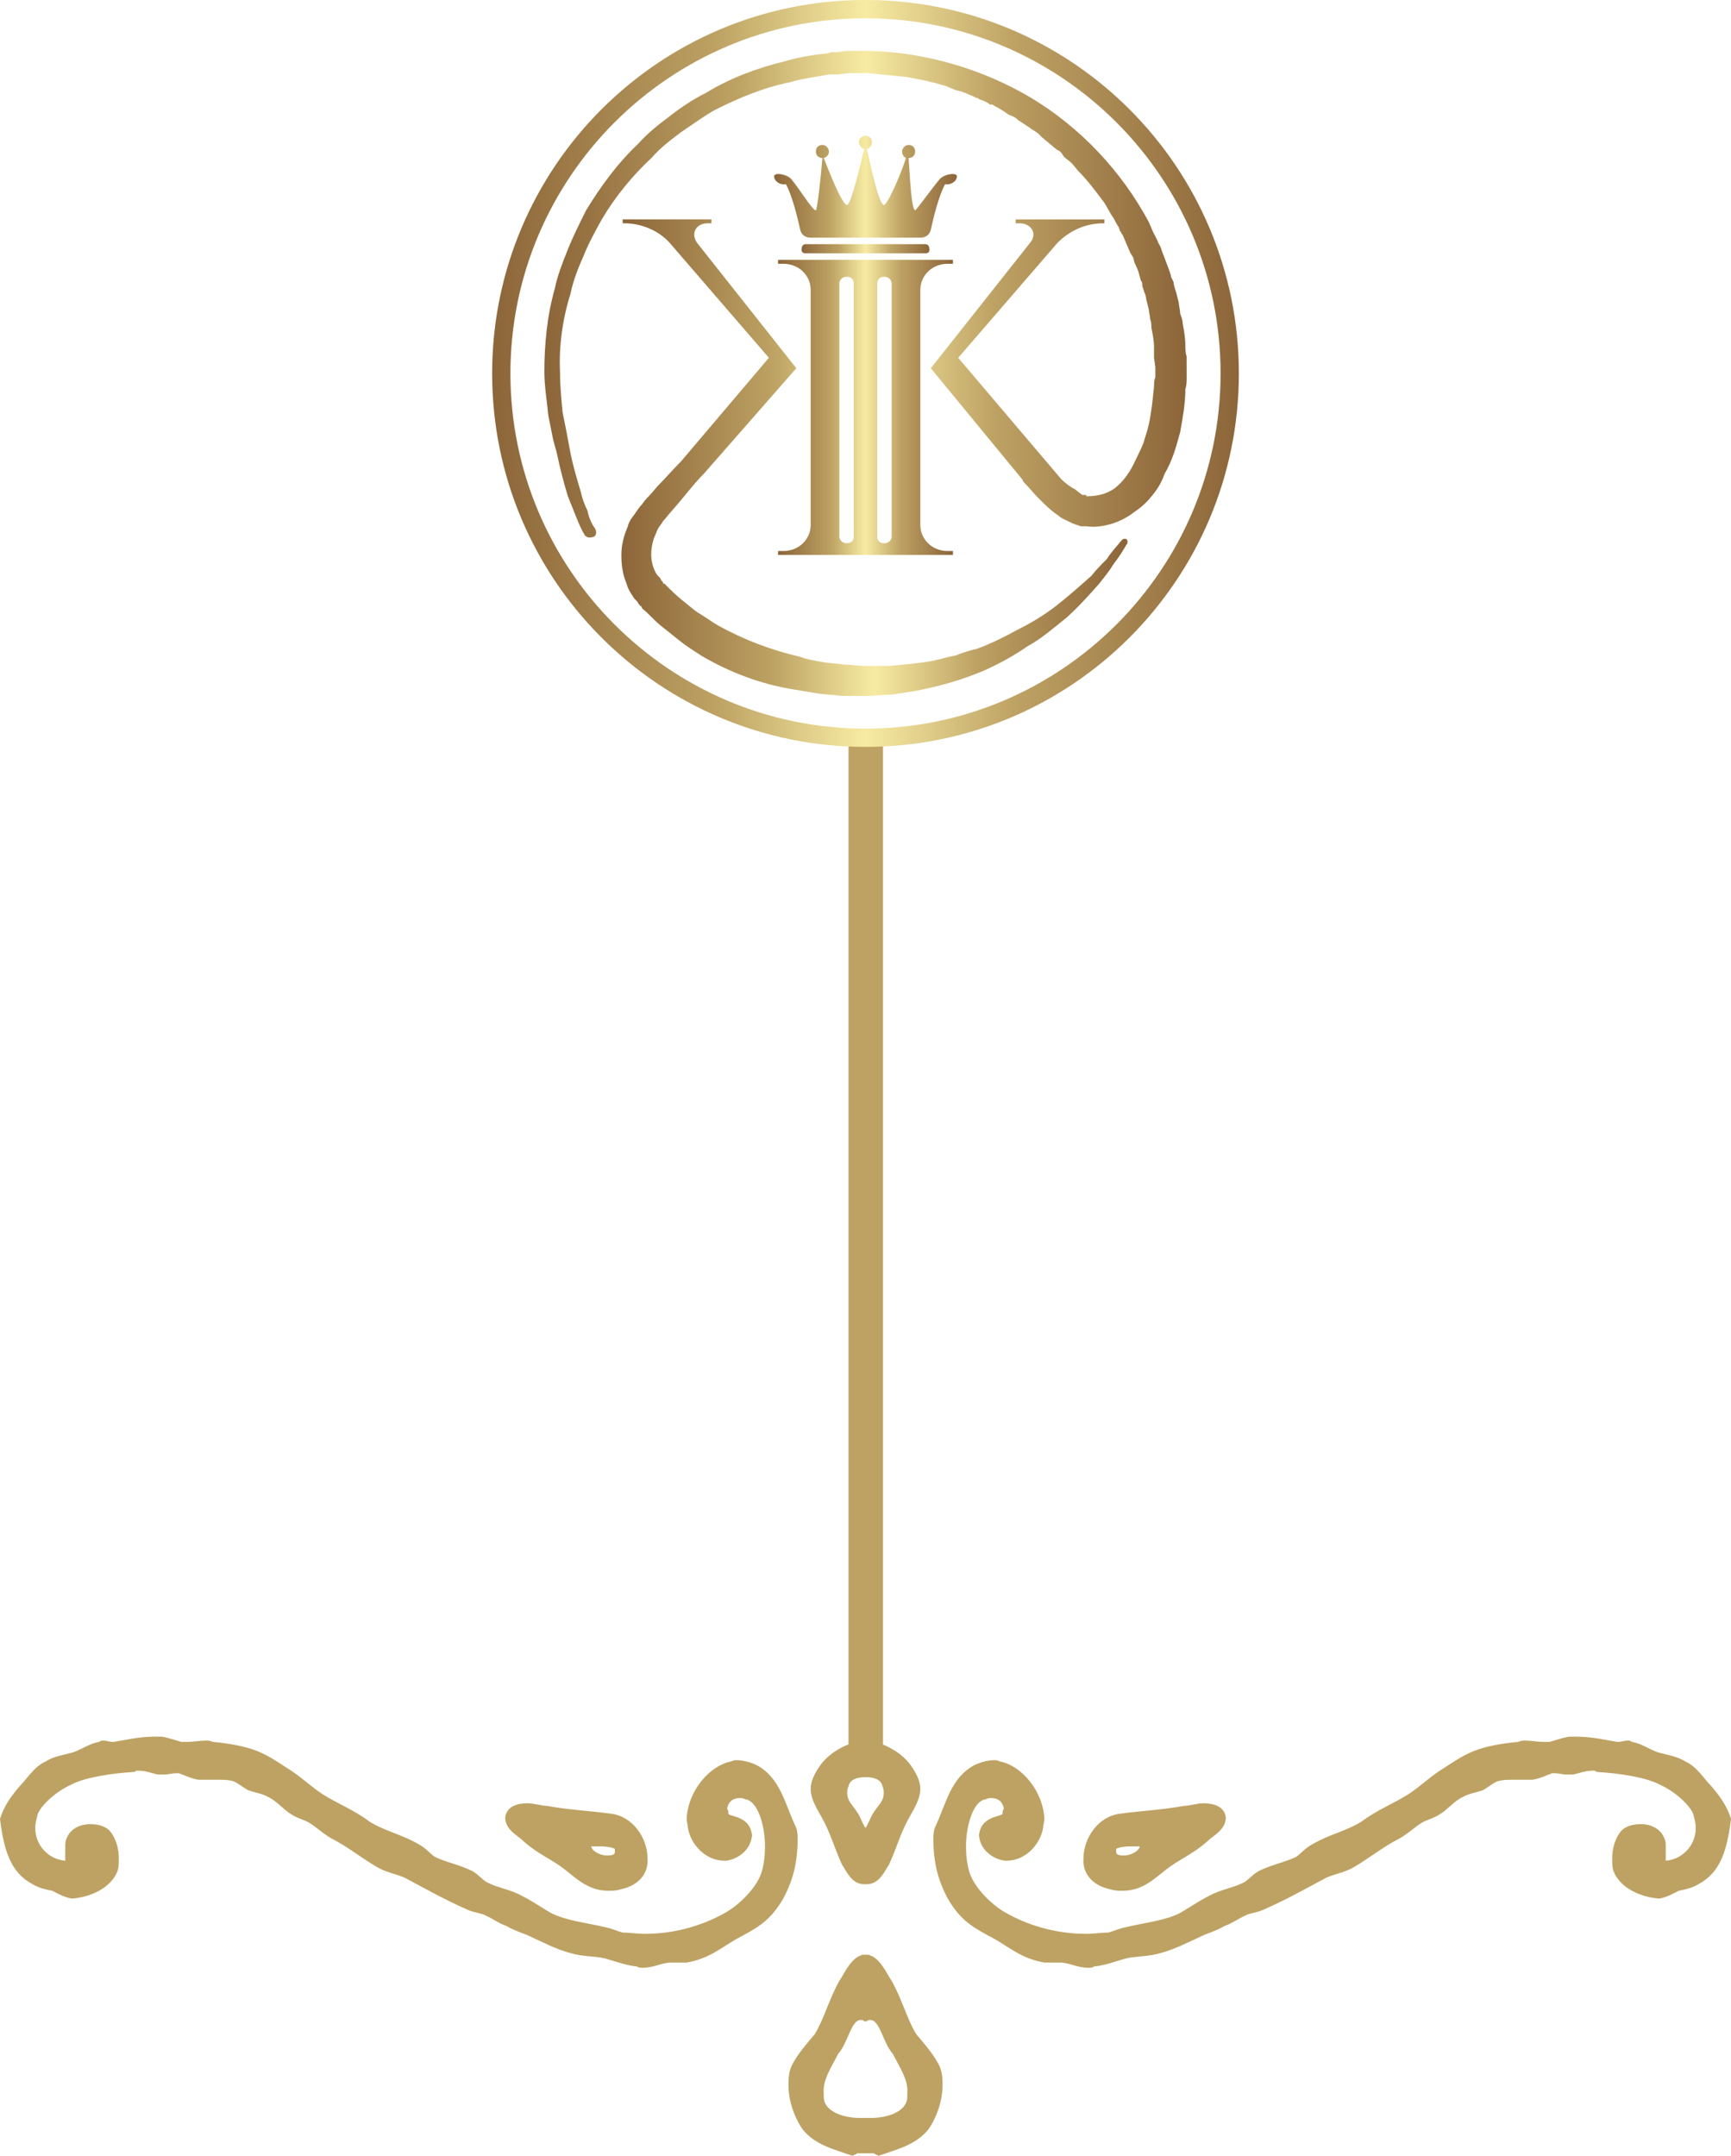 <svg xmlns="http://www.w3.org/2000/svg" xmlns:xlink="http://www.w3.org/1999/xlink" fill-rule="evenodd" clip-rule="evenodd" image-rendering="optimizeQuality" shape-rendering="geometricPrecision" text-rendering="geometricPrecision" viewBox="0 0 1326 1651"><defs/><defs><linearGradient id="a" x1="377" x2="949" y1="286" y2="286" gradientUnits="userSpaceOnUse"><stop offset="0" stop-color="#8c6539"/><stop offset=".3" stop-color="#bda263"/><stop offset=".5" stop-color="#f7eba3"/><stop offset=".7" stop-color="#bea264"/><stop offset="1" stop-color="#8c6539"/></linearGradient><linearGradient id="h" x1="596.3" x2="729.7" y1="312.1" y2="312.1" gradientUnits="userSpaceOnUse" xlink:href="#a"/><linearGradient id="f" x1="592.7" x2="733.2" y1="143.1" y2="143.1" gradientUnits="userSpaceOnUse" xlink:href="#a"/><linearGradient id="e" x1="475.7" x2="863.6" y1="350.4" y2="350.4" gradientUnits="userSpaceOnUse" xlink:href="#a"/><linearGradient id="g" x1="613.9" x2="712.1" y1="190.6" y2="190.6" gradientUnits="userSpaceOnUse" xlink:href="#a"/><linearGradient id="d" x1="832.7" x2="832.8" y1="379.7" y2="379.7" gradientUnits="userSpaceOnUse" xlink:href="#a"/><linearGradient id="c" x1="417.1" x2="908.9" y1="225.4" y2="225.4" gradientUnits="userSpaceOnUse" xlink:href="#a"/><linearGradient id="b" x1="832.8" x2="832.8" y1="379.7" y2="379.7" gradientUnits="userSpaceOnUse" xlink:href="#a"/></defs><path fill="#bda263" d="M650 558H676.4V1336.2H650z"/><path fill="#bda263" fill-rule="nonzero" d="M453 1414c3,0 5,0 7,0 5,0 10,1 11,2 0,0 0,1 0,2 0,2 -1,3 -6,3 -6,0 -12,-4 -12,-7l0 0 0 0zm420 0c-3,0 -5,0 -7,0 -5,0 -10,1 -11,2 0,0 0,1 0,2 0,2 1,3 6,3 6,0 12,-4 12,-7l0 0 0 0zm-210 83c-1,0 -1,0 -2,0 -9,2 -14,14 -18,20 -8,14 -12,30 -19,41 -5,6 -14,16 -18,25 -2,5 -2,10 -2,14 0,14 6,27 11,34 10,12 24,15 38,20l4 -2c0,0 1,0 3,0l3 0 3 0c2,0 3,0 3,0l4 2c14,-5 28,-8 38,-20 5,-7 11,-20 11,-34 0,-4 0,-9 -2,-14 -4,-9 -13,-19 -18,-25 -7,-11 -11,-27 -19,-41 -4,-6 -9,-18 -18,-20 -1,0 -1,0 -2,0zm0 125l-4 0c-15,0 -28,-6 -28,-16 0,-2 0,-2 0,-3 -1,-10 6,-20 11,-30 8,-9 10,-27 18,-26 1,0 1,0 2,1 0,0 1,0 1,0 0,0 1,0 1,0 1,-1 1,-1 2,-1 8,-1 10,17 18,26 5,10 12,20 11,30 0,1 0,1 0,3 0,10 -13,16 -28,16l-4 0zm53 -222c9,-19 12,-38 30,-48 4,-2 10,-4 16,-4 1,0 2,0 4,1 16,3 33,22 34,44 0,2 -1,5 -1,7 -2,12 -13,25 -28,25l-1 0c-9,-1 -19,-8 -20,-19l0 -1c2,-16 20,-13 18,-17 0,-1 1,-3 1,-3 -1,-5 -4,-8 -10,-8 -1,0 -2,0 -4,1 -9,1 -15,19 -15,36 0,8 1,15 3,21 4,11 16,23 26,29 17,10 39,17 63,17 6,0 12,-1 17,-1 4,-1 8,-3 13,-4 17,-4 30,-5 42,-11 7,-4 14,-9 22,-13 9,-5 18,-6 26,-10 3,-1 7,-6 12,-9 10,-5 21,-7 29,-11 3,-2 7,-7 13,-10 12,-7 26,-10 37,-17 12,-9 25,-14 36,-21 9,-6 15,-12 24,-18 8,-5 16,-11 26,-15 10,-4 23,-6 34,-7 2,-1 4,-1 5,-1 5,0 10,1 14,1 2,0 4,0 5,0 4,-1 9,-3 15,-4 2,0 4,0 6,0 12,0 24,3 31,4l1 0c2,0 4,-1 7,-1 1,0 2,0 3,1 7,1 14,6 20,8 7,2 15,3 21,7 9,4 14,13 20,19 6,7 12,15 15,25 -3,24 -8,41 -25,50 -5,3 -10,4 -15,5 -4,2 -9,5 -15,6l0 0c-14,-1 -30,-8 -35,-21 -1,-3 -1,-6 -1,-10 0,-7 2,-15 7,-21 4,-4 10,-5 15,-5 7,0 15,3 18,11 1,2 1,4 1,6l0 6c0,2 0,3 0,5 13,-1 23,-12 23,-25 0,-4 -1,-7 -2,-11 -3,-7 -14,-17 -25,-22 -11,-6 -32,-9 -49,-10 -1,-1 -2,-1 -2,-1 -7,0 -11,2 -16,3 -2,0 -3,0 -5,0 -3,0 -6,-1 -9,-1 -1,0 -2,0 -2,0 -3,1 -9,4 -15,5 -3,0 -7,0 -10,0l-5 0c-4,0 -8,0 -11,1 -2,0 -7,4 -12,7 -6,2 -12,3 -15,5 -7,3 -12,10 -19,14 -5,3 -10,4 -13,6 -5,3 -10,8 -17,12 -12,6 -23,15 -35,22 -7,4 -14,5 -21,8 -15,8 -31,17 -47,24 -6,3 -12,3 -15,5 -5,2 -10,6 -16,8 -5,3 -11,5 -16,7 -11,5 -22,11 -34,14 -7,2 -13,2 -21,3 -8,1 -18,6 -29,7 -1,1 -3,1 -4,1 -9,0 -15,-4 -22,-4 0,0 0,0 0,0 -3,0 -5,0 -8,0 -2,0 -3,0 -4,0 -17,-3 -26,-11 -38,-18 -17,-9 -26,-14 -36,-31 -7,-13 -11,-27 -11,-45 0,-3 0,-6 1,-9zm209 10c-11,10 -22,14 -32,22 -9,7 -18,16 -33,16 -3,0 -6,0 -9,-1 -15,-3 -22,-13 -21,-24 0,-15 11,-32 28,-34 14,-2 33,-3 49,-6 4,0 10,-2 15,-2 7,0 16,2 17,11 0,0 0,1 0,1 -1,9 -10,13 -14,17zm-244 18c-3,4 -7,15 -17,15l-1 0 -1 0c-10,0 -14,-11 -17,-15 -6,-13 -9,-25 -16,-37 -4,-7 -8,-14 -8,-21 0,-6 3,-12 8,-19 7,-9 20,-17 34,-18 14,1 27,9 34,18 5,7 8,13 8,19 0,7 -4,14 -8,21 -7,12 -10,24 -16,37zm-18 -28c2,-3 3,-6 5,-10 4,-7 9,-10 9,-17 0,-1 0,-3 -1,-5 -1,-5 -6,-7 -13,-7 -7,0 -12,2 -13,7 -1,2 -1,4 -1,5 0,7 5,10 9,17 2,4 3,7 5,10zm-53 0c-9,-19 -12,-38 -30,-48 -4,-2 -10,-4 -16,-4 -1,0 -2,0 -4,1 -16,3 -33,22 -34,44 0,2 1,5 1,7 2,12 13,25 28,25l1 0c9,-1 19,-8 20,-19l0 -1c-2,-16 -20,-13 -18,-17 0,-1 -1,-3 -1,-3 1,-5 4,-8 10,-8 1,0 2,0 4,1 9,1 15,19 15,36 0,8 -1,15 -3,21 -4,11 -16,23 -26,29 -17,10 -39,17 -63,17 -6,0 -12,-1 -17,-1 -4,-1 -8,-3 -13,-4 -17,-4 -30,-5 -42,-11 -7,-4 -14,-9 -22,-13 -9,-5 -18,-6 -26,-10 -3,-1 -7,-6 -12,-9 -10,-5 -21,-7 -29,-11 -3,-2 -7,-7 -13,-10 -12,-7 -26,-10 -37,-17 -12,-9 -25,-14 -36,-21 -9,-6 -15,-12 -24,-18 -8,-5 -16,-11 -26,-15 -10,-4 -23,-6 -34,-7 -2,-1 -4,-1 -5,-1 -5,0 -10,1 -14,1 -2,0 -4,0 -5,0 -4,-1 -9,-3 -15,-4 -2,0 -4,0 -6,0 -12,0 -24,3 -31,4l-1 0c-2,0 -4,-1 -7,-1 -1,0 -2,0 -3,1 -7,1 -14,6 -20,8 -7,2 -15,3 -21,7 -9,4 -14,13 -20,19 -6,7 -12,15 -15,25 3,24 8,41 25,50 5,3 10,4 15,5 4,2 9,5 15,6l0 0c14,-1 30,-8 35,-21 1,-3 1,-6 1,-10 0,-7 -2,-15 -7,-21 -4,-4 -10,-5 -15,-5 -7,0 -15,3 -18,11 -1,2 -1,4 -1,6l0 6c0,2 0,3 0,5 -13,-1 -23,-12 -23,-25 0,-4 1,-7 2,-11 3,-7 14,-17 25,-22 11,-6 32,-9 49,-10 1,-1 2,-1 2,-1 7,0 11,2 16,3 2,0 3,0 5,0 3,0 6,-1 9,-1 1,0 2,0 2,0 3,1 9,4 15,5 3,0 7,0 10,0l5 0c4,0 8,0 11,1 2,0 7,4 12,7 6,2 12,3 15,5 7,3 12,10 19,14 5,3 10,4 13,6 5,3 10,8 17,12 12,6 23,15 35,22 7,4 14,5 21,8 15,8 31,17 47,24 6,3 12,3 15,5 5,2 10,6 16,8 5,3 11,5 16,7 11,5 22,11 34,14 7,2 13,2 21,3 8,1 18,6 29,7 1,1 3,1 4,1 9,0 15,-4 22,-4 0,0 0,0 0,0 3,0 5,0 8,0 2,0 3,0 4,0 17,-3 26,-11 38,-18 17,-9 26,-14 36,-31 7,-13 11,-27 11,-45 0,-3 0,-6 -1,-9zm-209 10c11,10 22,14 32,22 9,7 18,16 33,16 3,0 6,0 9,-1 15,-3 22,-13 21,-24 0,-15 -11,-32 -28,-34 -14,-2 -33,-3 -49,-6 -4,0 -10,-2 -15,-2 -7,0 -16,2 -17,11 0,0 0,1 0,1 1,9 10,13 14,17z"/><g fill-rule="nonzero"><path fill="url(#b)" d="M833 380c0,0 0,0 0,0 0,0 0,0 0,0z"/><path fill="url(#c)" d="M909 281l0 -8c-1,-3 -1,-6 -1,-9 0,-5 -1,-11 -2,-16 0,-3 -1,-5 -2,-8 0,-3 -1,-6 -1,-8l-2 -8c-1,-3 -2,-6 -2,-8l-2 -4c0,-2 -1,-3 -1,-4l-3 -8c-1,-3 -2,-5 -3,-8l-1 -3c-1,-2 -2,-3 -2,-4l-4 -8 -3 -7c-21,-39 -52,-72 -90,-95 -37,-22 -81,-35 -124,-36l-4 0 -2 0 -3 0 -8 0 -8 1 -2 0 -2 0 -4 1c-11,1 -22,3 -32,6 -21,5 -42,13 -60,24 -10,5 -19,11 -28,18 -8,6 -17,13 -24,21 -16,15 -29,33 -40,51 -5,10 -10,20 -14,30 -4,10 -8,20 -10,30 -6,21 -8,43 -8,64 0,11 2,22 3,33 1,5 2,10 3,15 1,6 3,11 4,16 2,10 5,21 8,31 2,5 4,10 6,15 2,5 4,10 7,15 2,2 4,2 7,1 2,-1 2,-4 1,-6l0 0c-3,-4 -5,-9 -6,-14 -2,-4 -4,-9 -5,-14 -3,-10 -6,-20 -8,-30 -1,-5 -2,-11 -3,-16 -1,-5 -2,-10 -3,-15 -1,-10 -2,-20 -2,-31 -1,-20 2,-41 8,-60 2,-10 6,-20 10,-29 4,-10 9,-19 14,-28 10,-17 23,-33 38,-47 7,-8 15,-14 23,-20 9,-6 17,-12 26,-17 18,-9 37,-17 57,-21 10,-3 20,-4 30,-6l4 0 2 0 1 0 8 -1 8 0 2 0 1 0 4 0c10,1 20,2 30,3 5,1 10,2 15,3 3,1 5,1 8,2l7 2c2,1 5,2 7,3l4 1c1,0 2,1 3,1l7 3 2 1c1,0 1,0 2,1l3 1 4 2 1 1 2 0 7 4c1,1 2,1 3,2l3 2c3,1 5,2 7,4l6 4c2,1 4,3 6,4l3 2c1,1 2,2 3,3l6 5 6 5c1,0 2,1 3,2l2 3c2,2 4,3 6,5l5 6c7,7 13,15 19,23 3,4 5,9 8,13 1,2 2,4 4,7l1 3c1,1 1,2 2,3l3 7 3 7c1,1 1,2 2,3l1 4c1,2 2,4 3,7l2 7c1,1 1,2 1,4l1 3c1,3 2,5 2,7l2 8c0,2 1,5 1,7 1,3 1,5 1,7 1,5 2,10 2,15 0,3 0,5 0,8l1 7c0,2 0,3 0,4l0 4c-1,2 -1,5 -1,7 -1,10 -2,20 -4,29 -1,5 -3,10 -4,14 -2,5 -4,9 -6,13 -4,9 -9,16 -15,21 -6,5 -14,7 -22,7l0 0c0,0 0,0 0,0 0,0 0,0 0,0l-1 0c0,0 0,0 0,0l1 0 0 0c0,0 0,0 0,0 0,0 0,0 0,0 -1,0 -1,0 -1,0l0 -1c-1,0 -1,0 -1,0 -1,0 -1,0 -2,0 -1,-1 -3,-2 -5,-4 -4,-2 -8,-5 -11,-8l-79 -93 76 -88c9,-9 21,-15 35,-15l1 0 0 -3 -68 0 0 3 3 0c9,0 14,8 8,15l-76 96 70 85 1 2c4,4 8,9 12,13 5,5 9,9 15,13 2,2 5,3 9,5 1,0 1,1 2,1 1,0 2,1 3,1 1,0 2,1 3,1 1,0 1,0 1,0l1 0c1,0 1,0 1,0l1 0 0 0 0 0c7,1 13,0 20,-2 6,-2 12,-5 17,-9 6,-4 10,-8 14,-13 4,-5 7,-10 9,-16 6,-10 9,-21 12,-32 2,-11 4,-22 4,-33 1,-3 1,-6 1,-9 0,-1 0,-2 0,-4 0,-1 0,-3 0,-4z"/><path fill="url(#d)" d="M833 380c0,0 0,0 0,0 0,0 0,0 0,0 0,0 0,0 0,0l0 0z"/><path fill="url(#e)" d="M863 413c-2,-1 -3,0 -4,1l0 0c-4,5 -8,9 -11,14 -4,4 -8,8 -12,13 -9,8 -18,16 -27,23 -9,7 -19,13 -29,18 -11,6 -21,11 -32,15 -5,1 -11,3 -16,5l-5 1 -4 1c-3,1 -5,1 -8,2 -11,2 -23,3 -34,4 -3,0 -6,0 -9,0 -3,0 -5,0 -8,0 -6,0 -12,-1 -17,-1 -6,-1 -12,-1 -17,-2 -6,-1 -12,-2 -17,-4 -22,-5 -43,-13 -63,-24 -5,-3 -9,-6 -14,-9 -5,-3 -9,-7 -13,-10 -5,-4 -9,-8 -13,-12l-1 -1 -1 0 0 -1c0,0 0,0 0,0 -1,-1 -2,-2 -2,-3 -2,-2 -3,-3 -4,-5 -4,-8 -4,-17 -1,-26 1,-2 2,-5 3,-7 1,-2 3,-4 4,-6 2,-2 4,-5 6,-7l6 -7c6,-7 12,-15 19,-22l71 -81 -76 -96c-5,-7 -1,-15 8,-15l3 0 0 -3 -68 0 0 3 1 0c14,0 27,6 35,15l76 88 -67 79c-6,6 -12,13 -18,19l-6 7c-2,2 -4,4 -6,7 -2,2 -4,5 -6,8 -1,1 -2,3 -3,4 -1,2 -2,4 -2,5 -3,7 -5,14 -5,22 0,8 1,15 4,22 1,4 3,7 5,10 1,2 3,3 4,5 0,0 0,1 1,1l0 1 1 0 1 2c5,4 9,9 14,13 5,4 10,8 15,12 5,4 10,7 16,11 22,13 46,22 71,26 6,1 12,2 18,3 6,1 13,1 19,2 6,0 12,0 19,0 6,0 12,-1 18,-1 25,-3 50,-9 73,-19 11,-5 22,-11 32,-18 11,-6 20,-14 30,-22 9,-8 17,-17 25,-26 4,-5 8,-10 11,-15 4,-5 7,-10 10,-15 1,-1 1,-3 0,-4z"/></g><path fill="url(#f)" fill-rule="nonzero" d="M720 137c-6,7 -18,24 -19,24 -3,-1 -4,-27 -5,-40 3,0 5,-2 5,-5 0,-3 -2,-5 -5,-5 -3,0 -5,3 -5,5 0,2 1,4 3,5 -3,10 -14,36 -17,36 -4,-1 -10,-30 -13,-43 2,0 4,-3 4,-5 0,-3 -2,-5 -5,-5 -3,0 -5,2 -5,5 0,2 2,5 4,5 -3,13 -10,42 -13,43 -4,0 -14,-26 -18,-36 3,-1 4,-3 4,-5 0,-2 -2,-5 -5,-5 -3,0 -5,2 -5,5 0,3 2,5 5,5 -1,13 -4,40 -5,40 -2,1 -13,-17 -19,-24 -4,-4 -13,-5 -13,-2 0,4 5,7 9,6 5,9 9,26 11,35 1,4 4,6 8,6l42 0 42 0c4,0 7,-2 8,-6 2,-9 6,-26 11,-35 4,1 9,-2 9,-6 0,-3 -9,-2 -13,2z"/><path fill="url(#g)" fill-rule="nonzero" d="M709 187l-92 0c-2,0 -3,2 -3,4 0,2 1,3 3,3l92 0c2,0 3,-1 3,-3 0,-2 -1,-4 -3,-4z"/><path fill="url(#h)" fill-rule="nonzero" d="M730 422l-4 0c-12,0 -21,-9 -21,-20l0 -180c0,-11 9,-20 21,-20l4 0 0 -3 -63 0 -8 0 -63 0 0 3 4 0c12,0 21,9 21,20l0 180c0,11 -9,20 -21,20l-4 0 0 3 63 0 0 0 8 0 0 0 32 0 0 0 31 0 0 -3zm-76 -11l0 0c0,3 -2,5 -5,5l-1 0c-2,0 -5,-2 -5,-5l0 -194c0,-3 3,-5 5,-5l1 0c3,0 5,2 5,5l0 194zm29 0l0 0c0,3 -3,5 -5,5l-1 0c-3,0 -5,-2 -5,-5l0 -194c0,-3 2,-5 5,-5l1 0c2,0 5,2 5,5l0 194z"/><path fill="url(#a)" fill-rule="nonzero" d="M663 572c-158,0 -286,-128 -286,-286 0,-158 128,-286 286,-286 158,0 286,128 286,286 0,158 -128,286 -286,286zm0 -558l0 0c-150,0 -272,122 -272,272 0,150 122,272 272,272 150,0 272,-122 272,-272 0,-150 -122,-272 -272,-272z"/></svg>